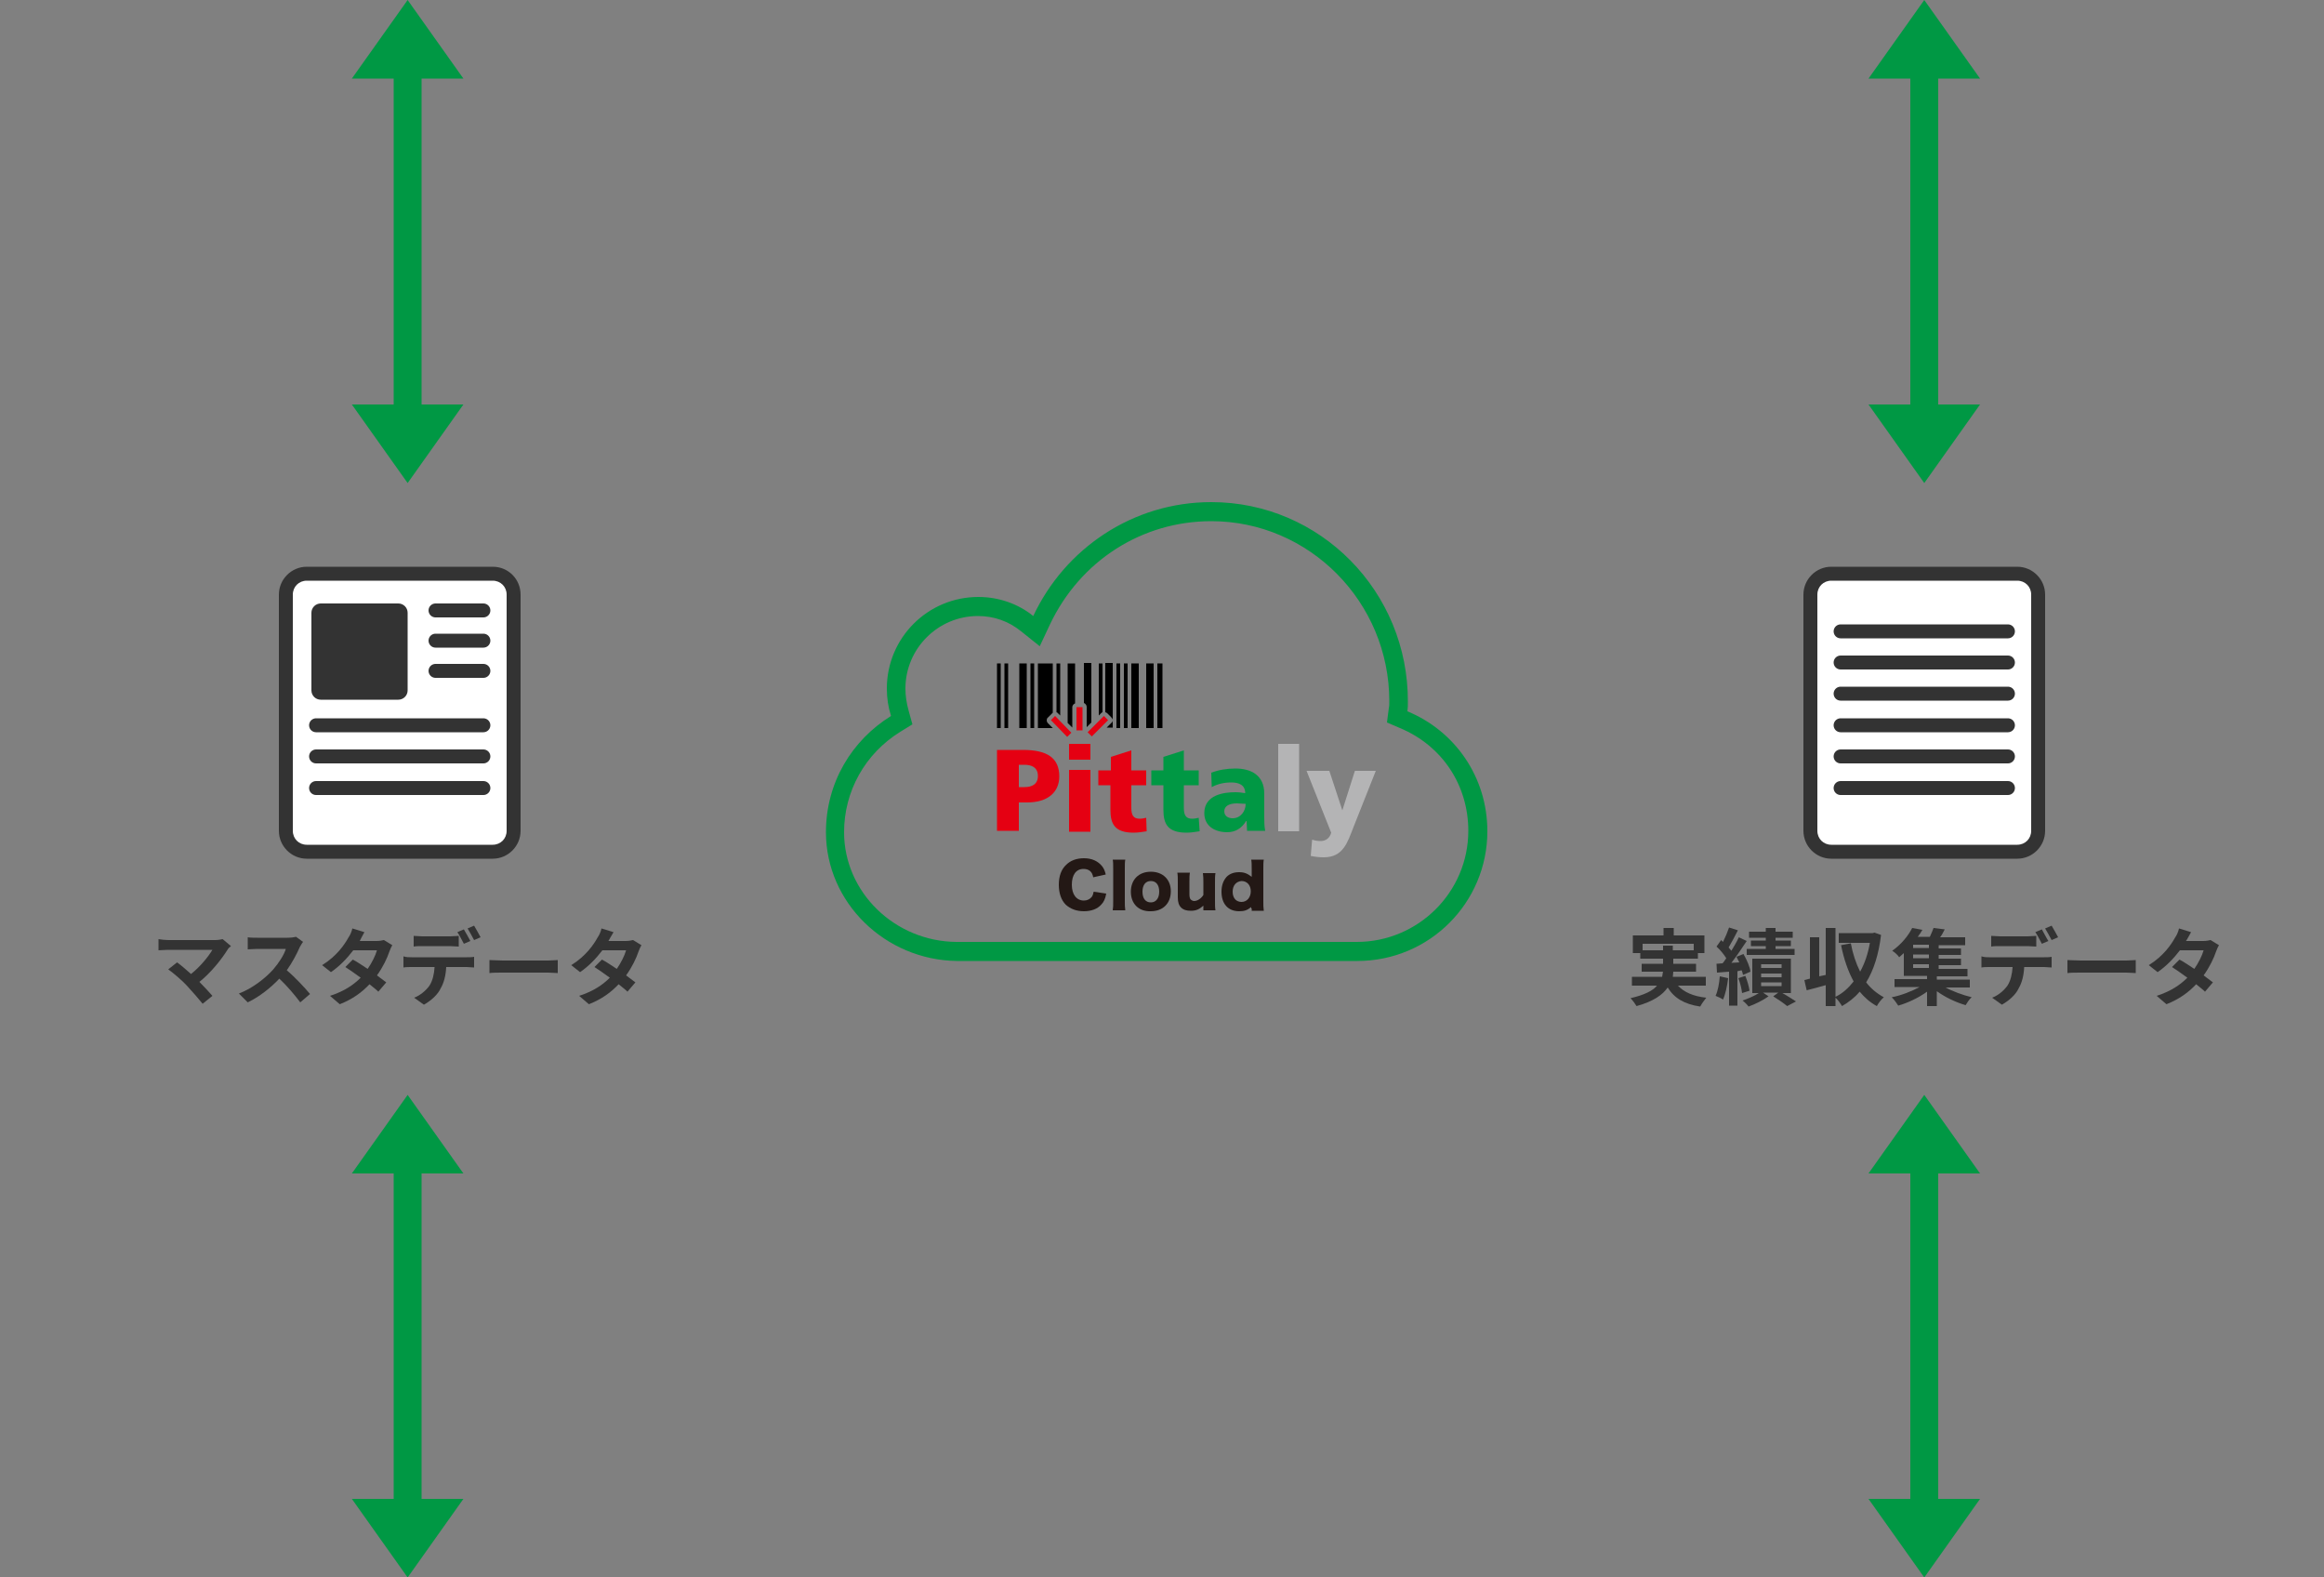 <?xml version="1.0" encoding="utf-8"?>
<!-- Generator: Adobe Illustrator 28.2.0, SVG Export Plug-In . SVG Version: 6.00 Build 0)  -->
<svg version="1.1" id="レイヤー_2" xmlns="http://www.w3.org/2000/svg" xmlns:xlink="http://www.w3.org/1999/xlink" x="0px"
	 y="0px" viewBox="0 0 500 339.3" style="enable-background:new 0 0 500 339.3;" xml:space="preserve">
<rect x="0" y="0" width="500" height="339.3" fill="#808080" stroke="none"/>
<style type="text/css">
	.st0{fill:#FFFFFF;}
	.st1{fill:#333333;}
	.st2{fill:#FFFFFF;stroke:#333333;stroke-width:3;stroke-linecap:round;stroke-linejoin:round;stroke-miterlimit:10;}
	.st3{fill:#009844;}
	.st4{fill:#E50012;}
	.st5{fill:#B4B4B5;}
	.st6{fill:#231815;}
	.st7{fill:none;stroke:#009844;stroke-width:6;stroke-linecap:round;stroke-linejoin:round;stroke-miterlimit:10;}
</style>
<g>
	<g>
		<g>
			<path class="st0" d="M394,183.2c-2.5,0-4.5-2-4.5-4.5v-50.8c0-2.5,2-4.5,4.5-4.5h40c2.5,0,4.5,2,4.5,4.5v50.8
				c0,2.5-2,4.5-4.5,4.5H394z"/>
			<path class="st1" d="M434,124.9c1.7,0,3,1.3,3,3v50.8c0,1.7-1.3,3-3,3h-40c-1.7,0-3-1.3-3-3v-50.8c0-1.7,1.3-3,3-3H434
				 M434,121.9h-40c-3.3,0-6,2.7-6,6v50.8c0,3.3,2.7,6,6,6h40c3.3,0,6-2.7,6-6v-50.8C440,124.6,437.3,121.9,434,121.9L434,121.9z"/>
		</g>
		<line class="st2" x1="396" y1="156" x2="432" y2="156"/>
		<line class="st2" x1="396" y1="162.7" x2="432" y2="162.7"/>
		<line class="st2" x1="396" y1="169.5" x2="432" y2="169.5"/>
		<line class="st2" x1="396" y1="149.2" x2="432" y2="149.2"/>
		<line class="st2" x1="396" y1="142.5" x2="432" y2="142.5"/>
		<line class="st2" x1="396" y1="135.8" x2="432" y2="135.8"/>
	</g>
	<g>
		<path class="st1" d="M361,212c1.3,1.4,3.3,2.3,6.1,2.6c-0.4,0.5-1,1.3-1.3,1.9c-3.4-0.5-5.6-1.8-7-4.1c-1.1,1.6-3.1,3-6.7,4
			c-0.3-0.5-0.9-1.3-1.3-1.7c3-0.7,4.8-1.6,5.7-2.7h-5.4v-1.9h6.5c0.1-0.4,0.1-0.8,0.2-1.1h-4.6v-1.7h4.6v-1.1h-4.9V205h-1.6v-3.8
			h6.6v-1.6h2.2v1.6h6.6v3.8h-1.4v1.2h-5.3v1.1h4.9v1.7h-4.9c0,0.4-0.1,0.8-0.1,1.1h7.1v1.9H361z M357.8,204.4v-1h2.1v1h4.5V203h-11
			v1.4H357.8z"/>
		<path class="st1" d="M371.8,210.4c-0.2,1.7-0.6,3.5-1.1,4.6c-0.4-0.3-1.1-0.6-1.6-0.8c0.5-1.1,0.8-2.7,0.9-4.2L371.8,210.4z
			 M373.8,208.9v7.4H372v-7.3l-2.6,0.2l-0.1-1.9l1.3-0.1c0.3-0.3,0.5-0.7,0.8-1.1c-0.5-0.8-1.3-1.8-2.1-2.5l1-1.4
			c0.1,0.1,0.3,0.3,0.4,0.4c0.5-1,1-2.2,1.3-3.1l1.9,0.6c-0.6,1.2-1.4,2.7-2,3.7c0.2,0.2,0.4,0.5,0.6,0.7c0.6-1,1.2-2,1.6-2.9
			l1.7,0.8c-1,1.5-2.2,3.3-3.3,4.7l1.7-0.1c-0.2-0.4-0.4-0.8-0.6-1.2l1.5-0.6c0.7,1.2,1.4,2.8,1.5,3.8l-1.6,0.7
			c-0.1-0.3-0.1-0.6-0.3-1L373.8,208.9z M375.5,209.9c0.4,1,0.8,2.3,0.9,3.2l-1.6,0.5c-0.1-0.9-0.4-2.2-0.8-3.2L375.5,209.9z
			 M383.3,213.5c1.1,0.6,2.3,1.4,3.1,1.9l-1.9,1c-0.7-0.6-1.9-1.4-3-2.1l1.1-0.8h-3.3l1.2,0.8c-1.1,0.8-2.9,1.7-4.3,2.2
			c-0.3-0.4-0.9-1-1.3-1.3c1.2-0.4,2.6-1,3.5-1.6H377v-7.4h8.3v7.4H383.3z M379.9,201.7h-3.6v-1.3h3.6v-0.8h2.1v0.8h3.7v1.3h-3.7
			v0.6h3.3v1.2h-3.3v0.6h4.1v1.3h-10.3v-1.3h4.1v-0.6h-3.2v-1.2h3.2V201.7z M378.9,208.2h4.4v-0.8h-4.4V208.2z M378.9,210.2h4.4
			v-0.8h-4.4V210.2z M378.9,212.1h4.4v-0.8h-4.4V212.1z"/>
		<path class="st1" d="M404.7,201.1c-0.5,4.2-1.6,7.6-3.2,10.2c1,1.3,2.3,2.4,3.8,3.2c-0.5,0.4-1.2,1.3-1.5,1.9
			c-1.5-0.8-2.7-1.9-3.7-3.1c-1.1,1.3-2.4,2.3-3.8,3.1c-0.3-0.5-0.9-1.4-1.4-1.8v1.8h-2.1v-4.5c-1.4,0.4-2.9,0.8-4.1,1.1l-0.5-2.2
			c0.4-0.1,0.8-0.2,1.2-0.3v-8.9h2v8.4l1.4-0.3v-10.1h2.1v14.8c1.5-0.7,2.8-1.9,3.9-3.3c-1.2-2.2-2.1-4.8-2.7-7.8l2.1-0.4
			c0.4,2.2,1.1,4.3,2,6.1c1-1.8,1.7-3.9,2.1-6.2h-6.7v-2.1h7.3l0.4-0.1L404.7,201.1z"/>
		<path class="st1" d="M418.4,212.3c1.6,0.9,3.8,1.7,5.8,2.2c-0.5,0.4-1,1.2-1.3,1.7c-2.1-0.6-4.4-1.7-6.2-3v3.2h-2.1v-3.1
			c-1.8,1.3-4.1,2.4-6.2,3c-0.3-0.5-0.9-1.3-1.4-1.8c2.1-0.4,4.3-1.3,6-2.2h-5.4v-1.7h7v-0.7h-5V205c-0.3,0.3-0.7,0.6-1,0.9
			c-0.3-0.5-1-1.1-1.5-1.4c2-1.4,3.5-3.3,4.3-4.9l2.2,0.4c-0.3,0.5-0.6,1-1,1.5h2.6c0.3-0.6,0.6-1.4,0.8-1.9l2.4,0.3
			c-0.3,0.6-0.6,1.2-1,1.7h5.4v1.7h-5.7v0.7h4.8v1.4h-4.8v0.8h4.8v1.4h-4.8v0.8h6.2v1.6h-6.6v0.7h7.1v1.7H418.4z M415,203.2h-3.4
			v0.7h3.4V203.2z M415,205.3h-3.4v0.8h3.4V205.3z M411.6,208.2h3.4v-0.8h-3.4V208.2z"/>
		<path class="st1" d="M428,205.9h11.8c0.4,0,1.2,0,1.6-0.1v2.3c-0.5,0-1.1-0.1-1.6-0.1h-4.3c-0.1,1.9-0.5,3.4-1.2,4.6
			c-0.6,1.3-2,2.6-3.6,3.5l-2.1-1.5c1.3-0.5,2.5-1.5,3.3-2.6c0.7-1.1,1-2.5,1.1-4h-5c-0.5,0-1.2,0-1.7,0.1v-2.4
			C426.9,205.9,427.5,205.9,428,205.9z M430.3,201.4h5.9c0.6,0,1.3-0.1,1.9-0.1v2.3c-0.6,0-1.3-0.1-1.9-0.1h-5.9
			c-0.6,0-1.4,0-1.9,0.1v-2.3C429,201.3,429.7,201.4,430.3,201.4z M440.7,202.4l-1.4,0.6c-0.4-0.7-0.9-1.8-1.4-2.5l1.4-0.6
			C439.7,200.6,440.3,201.8,440.7,202.4z M442.8,201.6l-1.4,0.6c-0.4-0.8-1-1.8-1.4-2.5l1.4-0.6C441.8,199.8,442.5,201,442.8,201.6z
			"/>
		<path class="st1" d="M447.7,206.6h9.7c0.8,0,1.6-0.1,2.1-0.1v2.8c-0.4,0-1.4-0.1-2.1-0.1h-9.7c-1,0-2.2,0-2.9,0.1v-2.8
			C445.4,206.5,446.7,206.6,447.7,206.6z"/>
		<path class="st1" d="M470.3,202.4h3.7c0.6,0,1.2-0.1,1.6-0.2l1.8,1.1c-0.2,0.3-0.4,0.8-0.6,1.3c-0.5,1.5-1.4,3.4-2.7,5.2
			c0.8,0.6,1.5,1.1,2,1.5l-1.7,2c-0.5-0.5-1.2-1-1.9-1.6c-1.6,1.7-3.6,3.2-6.4,4.3l-2.1-1.8c3.1-1,5.1-2.4,6.6-3.9
			c-1.2-0.9-2.4-1.7-3.3-2.3l1.6-1.6c1,0.5,2.1,1.3,3.2,2c0.9-1.3,1.7-2.9,2-4H469c-1.3,1.7-2.9,3.4-4.8,4.7l-1.9-1.5
			c3.2-2,4.8-4.4,5.7-6c0.3-0.4,0.7-1.3,0.8-1.9l2.6,0.8C471,201.2,470.6,202,470.3,202.4z"/>
	</g>
</g>
<g>
	<g>
		<g>
			<path class="st0" d="M66,183.2c-2.5,0-4.5-2-4.5-4.5v-50.8c0-2.5,2-4.5,4.5-4.5h40c2.5,0,4.5,2,4.5,4.5v50.8c0,2.5-2,4.5-4.5,4.5
				H66z"/>
			<path class="st1" d="M106,124.9c1.7,0,3,1.3,3,3v50.8c0,1.7-1.3,3-3,3H66c-1.7,0-3-1.3-3-3v-50.8c0-1.7,1.3-3,3-3H106 M106,121.9
				H66c-3.3,0-6,2.7-6,6v50.8c0,3.3,2.7,6,6,6h40c3.3,0,6-2.7,6-6v-50.8C112,124.6,109.4,121.9,106,121.9L106,121.9z"/>
		</g>
		<g>
			<path class="st1" d="M85.7,150.5H69c-1.1,0-2-0.9-2-2v-16.7c0-1.1,0.9-2,2-2h16.7c1.1,0,2,0.9,2,2v16.7
				C87.7,149.6,86.8,150.5,85.7,150.5z"/>
		</g>
		<line class="st2" x1="68" y1="156" x2="104" y2="156"/>
		<line class="st2" x1="68" y1="162.7" x2="104" y2="162.7"/>
		<line class="st2" x1="68" y1="169.5" x2="104" y2="169.5"/>
		<line class="st2" x1="93.7" y1="131.3" x2="104" y2="131.3"/>
		<line class="st2" x1="93.7" y1="137.8" x2="104" y2="137.8"/>
		<line class="st2" x1="93.7" y1="144.3" x2="104" y2="144.3"/>
	</g>
	<g>
		<path class="st1" d="M49,204.2c-1.3,2.1-3.6,5-6.1,7c1,1,2.1,2.2,2.8,3l-2.1,1.7c-0.8-1-2.3-2.7-3.4-3.9c-1-1.1-2.9-2.7-4-3.5
			l1.9-1.5c0.7,0.5,1.9,1.5,3,2.5c2-1.6,3.7-3.7,4.6-5.2h-9.5c-0.7,0-1.7,0.1-2.1,0.1V202c0.5,0.1,1.5,0.2,2.1,0.2h10
			c0.7,0,1.3-0.1,1.7-0.2l1.8,1.5C49.3,203.8,49.1,204,49,204.2z"/>
		<path class="st1" d="M64.5,203.7c-0.6,1.4-1.6,3.3-2.8,5c1.8,1.5,4,3.9,5,5.1l-2.1,1.8c-1.2-1.6-2.8-3.5-4.5-5.1
			c-1.9,2-4.3,3.9-6.8,5.1l-1.9-1.9c2.9-1.1,5.7-3.3,7.4-5.2c1.2-1.4,2.3-3.1,2.7-4.4h-6.1c-0.8,0-1.7,0.1-2.1,0.1v-2.6
			c0.5,0.1,1.6,0.1,2.1,0.1h6.4c0.8,0,1.5-0.1,1.9-0.2l1.5,1.1C65,202.8,64.7,203.4,64.5,203.7z"/>
		<path class="st1" d="M77.4,202.4H81c0.6,0,1.2-0.1,1.6-0.2l1.8,1.1c-0.2,0.3-0.4,0.8-0.6,1.3c-0.5,1.5-1.4,3.4-2.7,5.2
			c0.8,0.6,1.5,1.1,2,1.5l-1.7,2c-0.5-0.5-1.2-1-1.9-1.6c-1.6,1.7-3.6,3.2-6.4,4.3l-2.1-1.8c3.1-1,5.1-2.4,6.6-3.9
			c-1.2-0.9-2.4-1.7-3.3-2.3l1.6-1.6c1,0.5,2.1,1.3,3.2,2c0.9-1.3,1.7-2.9,2-4H76c-1.3,1.7-2.9,3.4-4.8,4.7l-1.9-1.5
			c3.2-2,4.8-4.4,5.7-6c0.3-0.4,0.7-1.3,0.8-1.9l2.6,0.8C78,201.2,77.6,202,77.4,202.4z"/>
		<path class="st1" d="M88.6,205.9h11.8c0.4,0,1.2,0,1.6-0.1v2.3c-0.5,0-1.1-0.1-1.6-0.1H96c-0.1,1.9-0.5,3.4-1.2,4.6
			c-0.6,1.3-2,2.6-3.6,3.5l-2.1-1.5c1.3-0.5,2.5-1.5,3.3-2.6c0.7-1.1,1-2.5,1.1-4h-5c-0.5,0-1.2,0-1.7,0.1v-2.4
			C87.4,205.9,88,205.9,88.6,205.9z M90.9,201.4h5.9c0.6,0,1.3-0.1,1.9-0.1v2.3c-0.6,0-1.3-0.1-1.9-0.1h-5.9c-0.6,0-1.4,0-1.9,0.1
			v-2.3C89.5,201.3,90.3,201.4,90.9,201.4z M101.2,202.4l-1.4,0.6c-0.4-0.7-0.9-1.8-1.4-2.5l1.4-0.6
			C100.2,200.6,100.9,201.8,101.2,202.4z M103.4,201.6l-1.4,0.6c-0.4-0.8-1-1.8-1.4-2.5l1.4-0.6C102.4,199.8,103.1,201,103.4,201.6z
			"/>
		<path class="st1" d="M108.2,206.6h9.7c0.8,0,1.6-0.1,2.1-0.1v2.8c-0.4,0-1.4-0.1-2.1-0.1h-9.7c-1,0-2.2,0-2.9,0.1v-2.8
			C106,206.5,107.3,206.6,108.2,206.6z"/>
		<path class="st1" d="M130.9,202.4h3.7c0.6,0,1.2-0.1,1.6-0.2l1.8,1.1c-0.2,0.3-0.4,0.8-0.6,1.3c-0.5,1.5-1.4,3.4-2.7,5.2
			c0.8,0.6,1.5,1.1,2,1.5l-1.7,2c-0.5-0.5-1.2-1-1.9-1.6c-1.6,1.7-3.6,3.2-6.4,4.3l-2.1-1.8c3.1-1,5.1-2.4,6.6-3.9
			c-1.2-0.9-2.4-1.7-3.3-2.3l1.6-1.6c1,0.5,2.1,1.3,3.2,2c0.9-1.3,1.7-2.9,2-4h-5.1c-1.3,1.7-2.9,3.4-4.8,4.7l-1.9-1.5
			c3.2-2,4.8-4.4,5.7-6c0.3-0.4,0.7-1.3,0.8-1.9l2.6,0.8C131.6,201.2,131.1,202,130.9,202.4z"/>
	</g>
</g>
<g>
	<g>
		<path class="st3" d="M260.6,112.1c21.1,0,38.3,17.4,38.3,38.7c0,0.6,0,1.1-0.1,1.5l-0.4,3.1l2.8,1.2c9.1,3.8,14.7,12.3,14.7,22.1
			c0,13.2-10.8,23.9-24,23.9h-1.5l-83.9,0h-0.2l-0.5,0c-13.3-0.1-24.2-10.7-24.2-23.6c0-8.8,4.5-16.9,12.1-21.6l2.6-1.6l-0.8-2.9
			c-0.5-1.8-0.7-3.3-0.7-4.8c0-8.6,7-15.6,15.6-15.6c3.4,0,6.6,1.1,9.3,3.3l4,3.2l2.2-4.7C232.4,120.6,245.7,112.1,260.6,112.1
			 M260.6,108c-16.9,0-31.5,10-38.3,24.5c-3.2-2.6-7.4-4.1-11.8-4.1c-10.9,0-19.7,8.8-19.7,19.7c0,2.1,0.3,4,0.9,5.9
			c-8.4,5.2-14,14.3-14,25c0,15.1,12.7,27.5,28.2,27.7h0.5c0,0,0,0,0.2,0l83.9,0h1.5c15.6,0,28-12.6,28-27.9
			c0-11.7-7-21.6-17.2-25.8c0.1-0.7,0.1-1.3,0.1-2C303,127.2,284,108,260.6,108L260.6,108z"/>
	</g>
	<g>
		<path class="st4" d="M214.5,161.3h5.6c5.3,0,7.8,1.8,7.8,5.7c0,3.5-2.6,5.6-6.9,5.6h-1.8v6.1h-4.7V161.3z M219.2,169.3h1.2
			c1.6,0,2.9-0.6,2.9-2.4c0-1.8-1.3-2.4-2.9-2.4h-1.2V169.3z"/>
		<path class="st4" d="M236.4,165.7h2.6v-2.9l4.4-1.4v4.3h3.2v3.2h-3.2v4.8c0,1.6,0.4,2.4,1.8,2.4c0.5,0,0.9-0.1,1.4-0.2l0.1,2.9
			c-0.8,0.1-1.7,0.3-2.8,0.3c-4,0-5-1.8-5-4.9v-5.3h-2.6V165.7z"/>
		<path class="st3" d="M247.6,165.7h2.7v-2.9l4.4-1.4v4.3h3.2v3.2h-3.2v4.8c0,1.6,0.4,2.4,1.8,2.4c0.5,0,0.9-0.1,1.4-0.2l0.2,2.9
			c-0.9,0.1-1.7,0.3-2.8,0.3c-4,0-5-1.8-5-4.9v-5.3h-2.6V165.7z"/>
		<path class="st3" d="M268.3,178.7c0-0.7-0.1-1.4-0.1-2.1h-0.1c-1,1.6-2.3,2.4-4.1,2.4c-2.6,0-4.9-1.3-4.9-4.1c0-4,4.3-4.5,6.7-4.5
			c0.7,0,1.5,0.1,2.1,0.2c0-1.8-1.4-2.3-3-2.3c-1.5,0-2.9,0.3-4.2,1l-0.1-3.1c1.6-0.6,3.3-0.9,5.2-0.9c3.3,0,6.2,1.4,6.2,5.4v4.9
			c0,1,0,2.1,0.2,3.1H268.3z M265.2,176c1.7,0,2.8-1.5,2.8-3.1c-0.6,0-1.2-0.1-1.9-0.1c-1.5,0-2.7,0.5-2.7,1.7
			C263.4,175.5,264.2,176,265.2,176z"/>
		<path class="st5" d="M275,160h4.5v18.8H275V160z"/>
		<path class="st5" d="M282.3,180.6c0.6,0.2,1.2,0.3,1.8,0.3c1.1,0,2-0.6,2.3-1.8l-5.3-13.3h4.9l2.8,8.5h0l2.7-8.5h4.5l-4.8,12.1
			c-1.3,3.3-2.2,6.5-6.4,6.5c-0.9,0-1.9-0.1-2.8-0.3L282.3,180.6z"/>
		<path class="st4" d="M234.6,163.4H230V160h4.6V163.4z M230,165.6h4.6v13.3H230V165.6z"/>
		<g>
			<g>
				<g>
					<path class="st4" d="M229.6,158.5l0.9-0.9L227,154l-0.9,0.9L229.6,158.5z"/>
				</g>
			</g>
		</g>
		<path class="st4" d="M231.6,157.1h1.3v-5h-1.3V157.1z"/>
		<path class="st4" d="M234,157.5l0.9,0.9l3.5-3.5l-0.9-0.9L234,157.5z"/>
		<g>
			<rect x="214.5" y="142.7" width="0.8" height="13.9"/>
			<rect x="216.1" y="142.7" width="0.8" height="13.9"/>
			<rect x="221.7" y="142.7" width="0.8" height="13.9"/>
			<path d="M228.1,153.9v-11.2h-0.8v10.5c0.1,0,0.2,0.1,0.3,0.2L228.1,153.9z"/>
			<rect x="240.2" y="142.7" width="0.8" height="13.9"/>
			<rect x="241.8" y="142.7" width="0.8" height="13.9"/>
			<rect x="219.3" y="142.7" width="1.6" height="13.9"/>
			<path d="M230.7,152.1c0-0.4,0.3-0.7,0.6-0.8v-8.6h-1.6v12.8l1,1V152.1z"/>
			<path d="M237.2,153.2v-10.5h-0.8v11.2l0.5-0.5C237,153.3,237.1,153.2,237.2,153.2z"/>
			<path d="M233.8,152.1v4.3l1-1v-12.8h-1.6v8.6C233.6,151.4,233.8,151.7,233.8,152.1z"/>
			<path d="M237.8,153.2c0.1,0,0.3,0.1,0.4,0.2l0.9,0.9c0.2,0.2,0.3,0.4,0.3,0.6c0,0.2-0.1,0.5-0.3,0.6l-1,1h1.3v-13.9h-1.6V153.2z"
				/>
			<rect x="243.4" y="142.7" width="1.6" height="13.9"/>
			<rect x="246.6" y="142.7" width="1.6" height="13.9"/>
			<rect x="249" y="142.7" width="1.1" height="13.9"/>
			<path d="M225.2,154.9c0-0.2,0.1-0.5,0.3-0.6l0.9-0.9c0,0,0.1-0.1,0.1-0.1v-10.6h-3.2v13.9h3.2l-1-1
				C225.3,155.4,225.2,155.2,225.2,154.9z"/>
		</g>
	</g>
	<g>
		<path class="st6" d="M235.2,188.7c-0.2-1.2-0.9-1.8-2.1-1.8c-1.6,0-2.5,1.3-2.5,3.4c0,2.1,1,3.4,2.6,3.4c0.7,0,1.3-0.3,1.7-0.8
			c0.2-0.3,0.3-0.6,0.4-1.1l2.7,0.4c-0.2,1.1-0.5,1.8-1.1,2.4c-0.8,0.9-2.1,1.4-3.7,1.4c-1.6,0-2.9-0.5-3.9-1.4
			c-1-1-1.5-2.5-1.5-4.3c0-1.8,0.5-3.3,1.6-4.3c0.9-0.9,2.2-1.4,3.8-1.4c1.7,0,3,0.6,3.9,1.7c0.4,0.5,0.6,1,0.8,1.8L235.2,188.7z"/>
		<path class="st6" d="M242.1,184.9c-0.1,0.5-0.1,1.1-0.1,2v6.9c0,0.8,0,1.3,0.1,2h-2.7c0.1-0.6,0.1-1,0.1-2v-6.9c0-0.9,0-1.5-0.1-2
			H242.1z"/>
		<path class="st6" d="M243.3,191.8c0-2.6,1.7-4.3,4.3-4.3c2.6,0,4.3,1.7,4.3,4.2c0,2.6-1.7,4.3-4.3,4.3
			C245,196.1,243.3,194.4,243.3,191.8z M245.8,191.8c0,1.5,0.7,2.3,1.8,2.3s1.8-0.9,1.8-2.3c0-1.5-0.7-2.3-1.8-2.3
			C246.5,189.5,245.8,190.3,245.8,191.8z"/>
		<path class="st6" d="M261.5,187.8c-0.1,0.6-0.1,1.2-0.1,2v4c0,0.9,0,1.4,0.1,2h-2.6v-0.6c0-0.1,0-0.3,0-0.4
			c-0.9,0.8-1.6,1.1-2.7,1.1c-0.9,0-1.6-0.2-2.1-0.7c-0.5-0.5-0.7-1.2-0.7-2.2v-3.3c0-0.8,0-1.4-0.1-2h2.7c-0.1,0.6-0.1,1.2-0.1,2
			v2.7c0,0.5,0.1,0.8,0.2,1c0.2,0.2,0.5,0.4,0.8,0.4c0.7,0,1.5-0.5,2-1.3v-2.7c0-0.7,0-1.3-0.1-2H261.5z"/>
		<path class="st6" d="M269.2,195.4c0-0.1,0-0.2,0-0.3c-0.9,0.7-1.5,0.9-2.6,0.9c-2.4,0-3.8-1.6-3.8-4.2c0-1.4,0.4-2.4,1.1-3.2
			c0.7-0.7,1.6-1,2.7-1c1.1,0,1.8,0.3,2.7,1c0-0.2,0-0.3,0-0.5V187c0-0.9,0-1.5-0.1-2.1h2.7c-0.1,0.5-0.1,1.2-0.1,2.1v6.8
			c0,0.9,0,1.4,0.1,2.1h-2.6V195.4z M265.2,191.8c0,0.7,0.2,1.3,0.6,1.7c0.3,0.3,0.8,0.5,1.3,0.5c1.2,0,2-1,2-2.3
			c0-1.3-0.8-2.2-2-2.2C266,189.6,265.2,190.4,265.2,191.8z"/>
	</g>
</g>
<path class="st3" d="M426,87l-12,16.9L402,87H426z"/>
<path class="st3" d="M402,16.9L414,0l12,16.9H402z"/>
<line class="st7" x1="414" y1="6" x2="414" y2="96.9"/>
<path class="st3" d="M99.7,87l-12,16.9L75.7,87H99.7z"/>
<path class="st3" d="M75.7,16.9L87.7,0l12,16.9H75.7z"/>
<line class="st7" x1="87.7" y1="6" x2="87.7" y2="96.9"/>
<path class="st3" d="M426,322.4l-12,16.9l-12-16.9H426z"/>
<path class="st3" d="M402,252.4l12-16.9l12,16.9H402z"/>
<line class="st7" x1="414" y1="241.5" x2="414" y2="332.3"/>
<path class="st3" d="M99.7,322.4l-12,16.9l-12-16.9H99.7z"/>
<path class="st3" d="M75.7,252.4l12-16.9l12,16.9H75.7z"/>
<line class="st7" x1="87.7" y1="241.5" x2="87.7" y2="332.3"/>
</svg>
